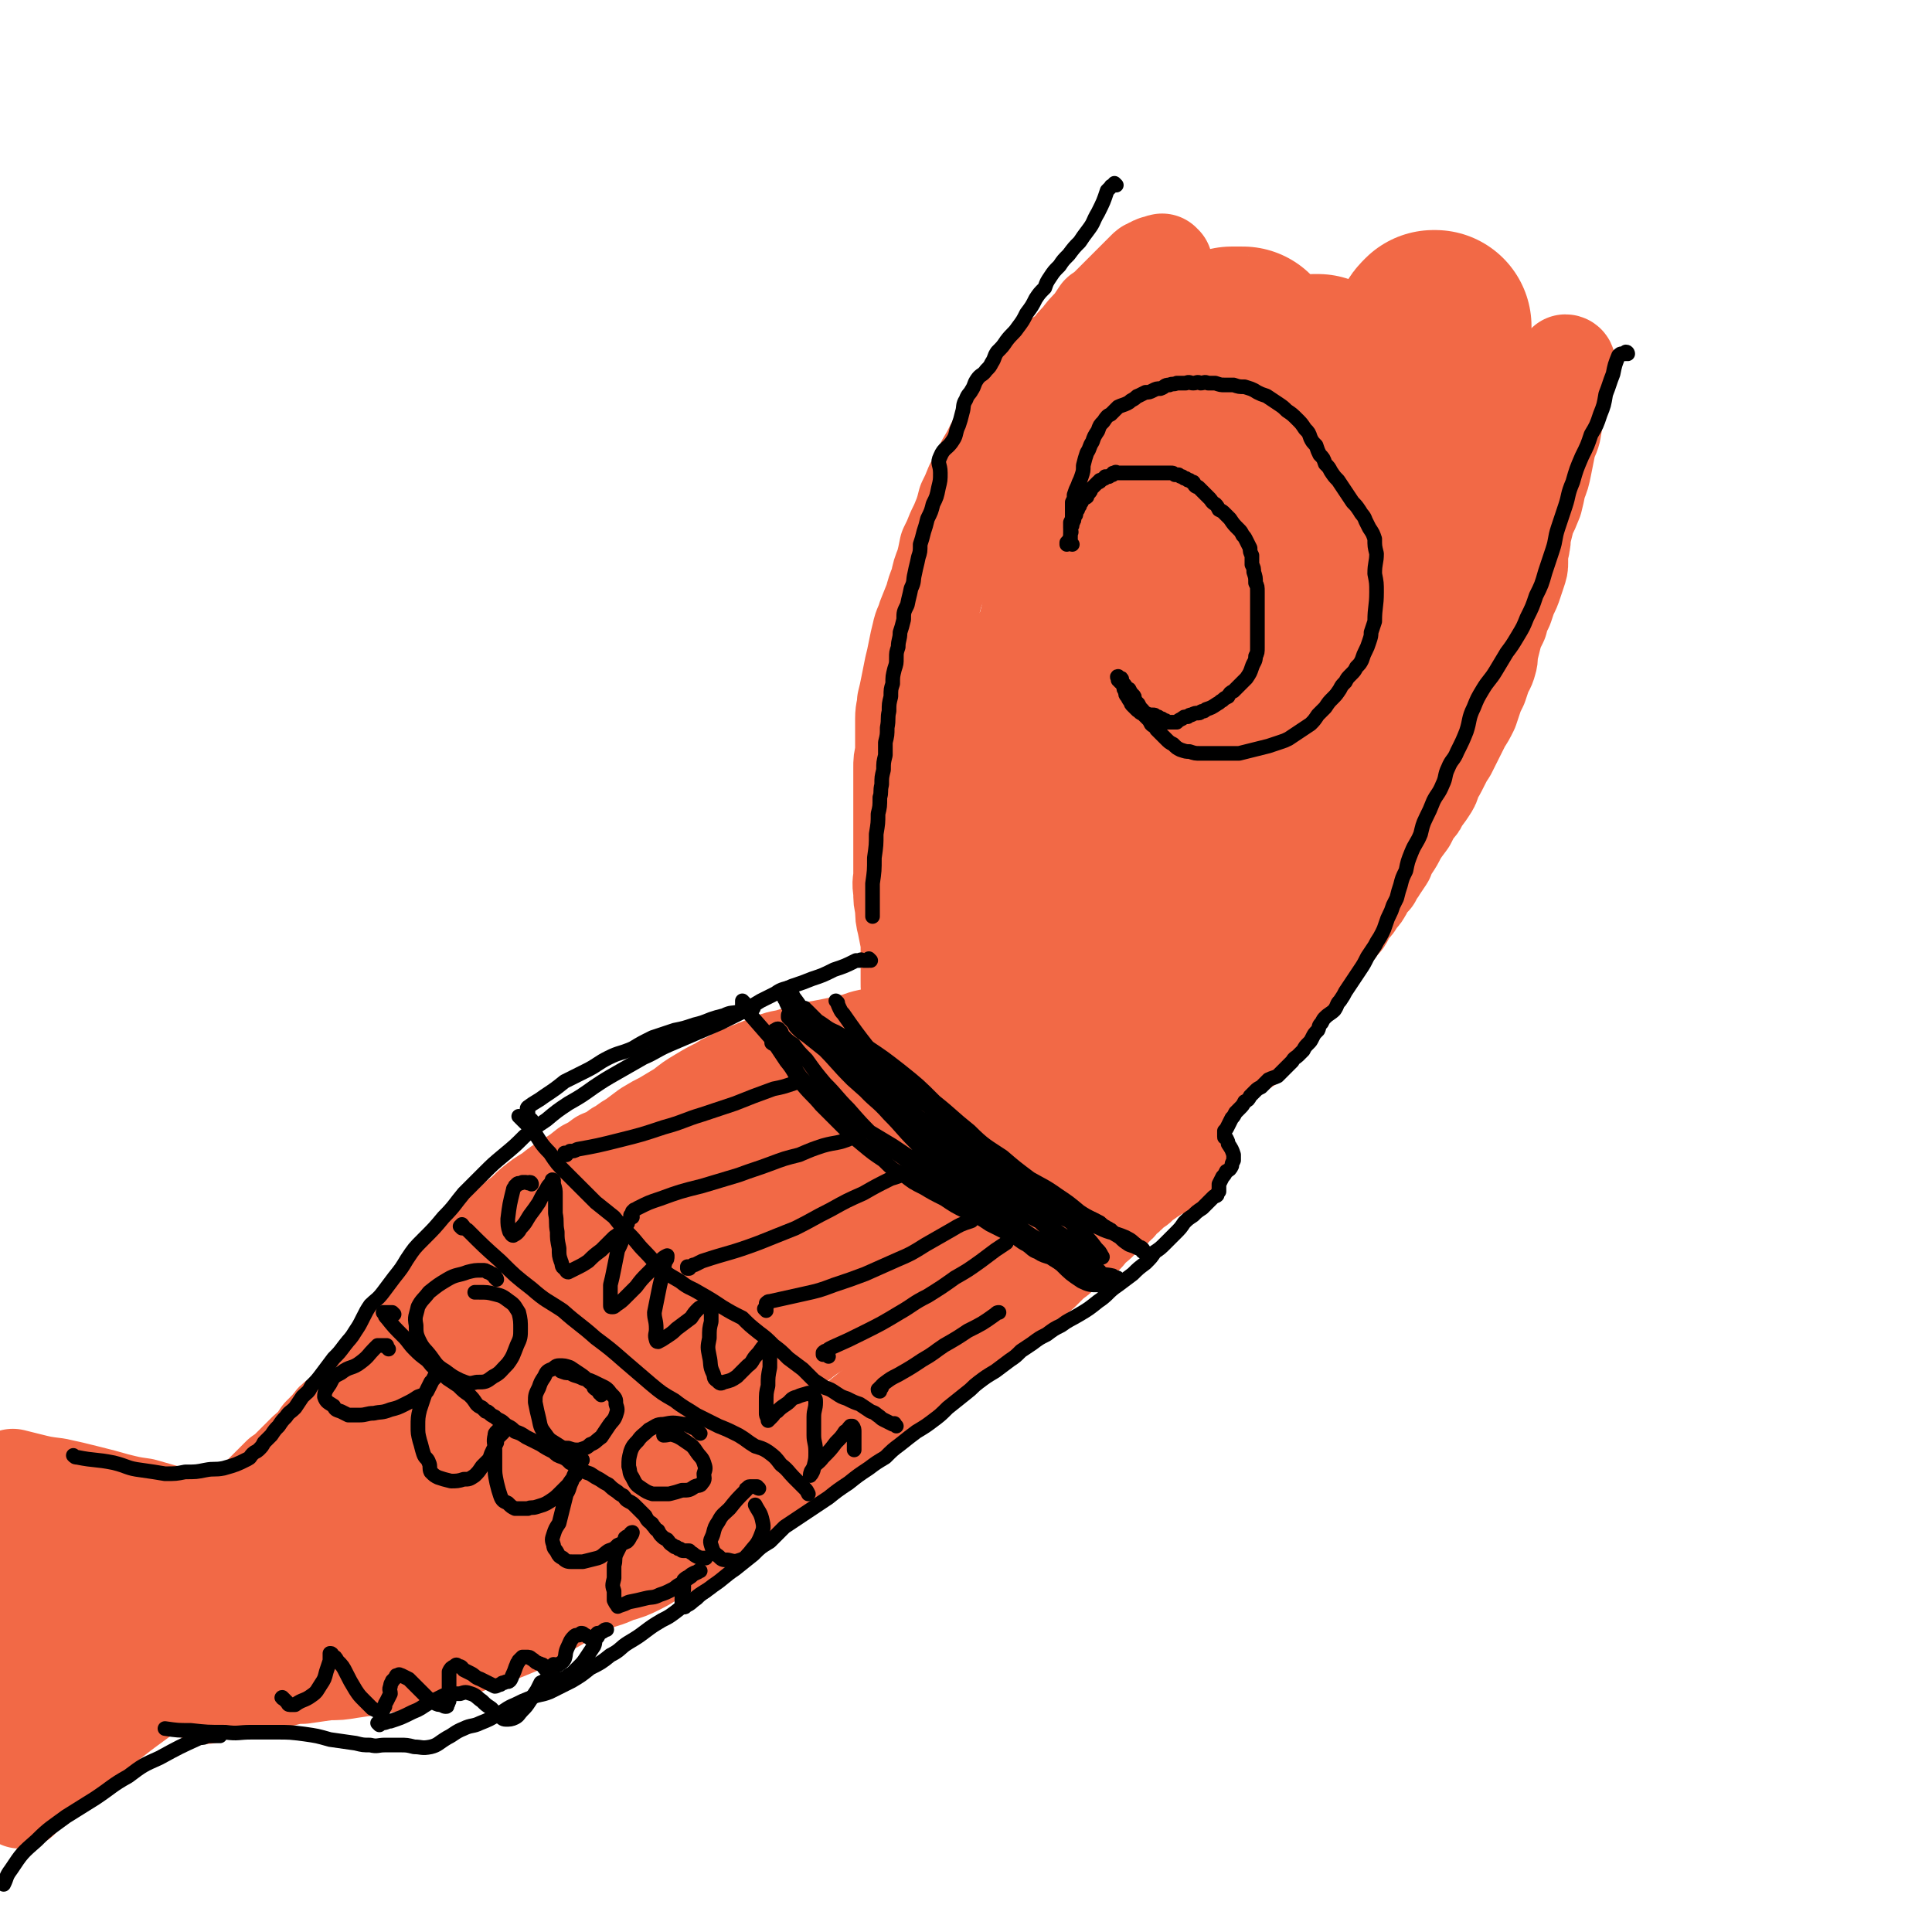 <svg viewBox='0 0 1054 1054' version='1.1' xmlns='http://www.w3.org/2000/svg' xmlns:xlink='http://www.w3.org/1999/xlink'><g fill='none' stroke='rgb(242,105,70)' stroke-width='53' stroke-linecap='round' stroke-linejoin='round'><path d='M635,144c-1,0 -1,-1 -1,-1 -1,0 -1,1 -2,1 0,0 0,0 -1,0 -1,0 -1,0 -2,1 -1,0 -1,0 -2,1 -1,0 -1,0 -2,1 -4,4 -4,4 -8,8 -3,3 -3,3 -6,6 -3,3 -3,3 -6,6 -2,2 -2,2 -5,4 -2,3 -2,3 -4,6 -4,4 -4,4 -7,8 -3,3 -3,3 -5,6 -3,3 -4,3 -7,5 -3,3 -3,2 -6,5 -3,2 -2,3 -5,5 -2,3 -2,3 -5,6 -2,3 -2,3 -4,7 -3,3 -3,3 -5,7 -2,3 -2,3 -4,6 -2,4 -2,4 -4,8 -2,4 -2,4 -4,8 -3,5 -3,5 -5,9 -2,4 -2,5 -4,8 -2,5 -2,5 -4,9 -1,4 -1,4 -2,7 -2,5 -2,5 -4,9 -2,5 -2,5 -4,9 -1,5 -1,5 -2,9 -2,5 -2,5 -3,10 -2,5 -2,5 -3,9 -2,5 -2,5 -4,10 -1,4 -2,4 -3,9 -1,4 -1,4 -2,9 -1,5 -1,5 -2,9 -1,5 -1,5 -2,10 -1,5 -1,5 -2,9 0,4 -1,4 -1,9 0,5 0,5 0,9 0,5 0,5 0,10 -1,4 -1,4 -1,8 0,4 0,4 0,8 0,5 0,5 0,9 0,5 0,5 0,10 0,5 0,5 0,10 0,6 0,6 0,11 0,5 0,5 0,10 0,4 -1,4 0,9 0,5 0,5 1,9 0,5 0,5 1,9 1,5 1,5 2,10 0,5 0,5 0,10 0,6 0,6 0,11 0,5 0,5 1,9 0,4 0,4 1,8 0,4 0,4 1,7 0,1 0,1 1,2 '/><path d='M855,199c0,0 0,-1 -1,-1 0,0 0,1 0,1 0,0 0,0 0,0 -1,1 -1,1 -2,2 0,1 0,1 -1,2 0,1 -1,1 -1,3 -1,8 0,8 -1,17 -1,6 -1,6 -2,12 -1,4 -2,4 -3,9 -1,5 -1,5 -2,10 -1,5 -1,5 -3,10 -1,5 -1,5 -2,9 -2,5 -2,5 -4,9 -1,4 -1,4 -2,8 -1,3 0,3 -1,7 0,2 -1,2 -1,5 0,2 0,2 0,5 0,2 0,2 -1,5 -1,3 -1,3 -2,6 -1,3 -1,3 -3,7 -1,3 -1,3 -2,6 -2,4 -2,4 -3,8 -2,4 -2,4 -3,7 -1,4 -1,4 -2,8 -1,4 0,4 -1,7 -1,4 -2,4 -3,7 -1,3 -1,3 -2,6 -2,4 -2,4 -3,7 -1,3 -1,3 -2,6 -2,4 -2,4 -4,7 -2,4 -2,4 -4,8 -2,4 -2,4 -4,8 -2,3 -2,3 -4,7 -2,4 -2,4 -4,7 -1,4 -1,4 -3,7 -2,3 -2,3 -4,5 -1,3 -1,3 -3,5 -2,3 -2,3 -4,7 -3,4 -3,4 -5,7 -2,4 -2,4 -4,7 -2,3 -2,3 -3,6 -2,3 -2,3 -4,6 -1,2 -2,2 -3,5 -2,2 -2,2 -4,5 -2,4 -2,4 -5,7 -1,3 -2,3 -4,5 -2,3 -1,3 -3,6 -2,2 -2,2 -4,5 -2,2 -2,2 -3,4 -1,2 -1,1 -3,3 -1,2 -1,2 -3,4 -1,2 -1,1 -3,3 -2,2 -2,2 -4,4 -2,3 -2,3 -4,6 -1,2 -1,2 -3,4 -1,3 -1,3 -3,5 -1,2 -1,3 -3,5 -1,1 -1,1 -2,2 0,1 0,1 -1,2 -1,1 0,1 -1,2 -1,1 -1,1 -1,2 -1,1 -1,1 -1,2 -1,1 -1,1 -2,2 -1,2 -1,2 -2,3 0,1 0,1 -2,2 -1,2 -1,1 -2,3 -2,1 -2,2 -4,3 -1,2 -1,2 -3,3 -2,1 -2,1 -3,2 -2,1 -2,1 -4,2 -1,1 -1,1 -2,1 -2,1 -2,1 -4,2 -2,1 -2,1 -4,2 -1,0 -1,0 -2,1 -1,1 0,1 -1,2 -2,1 -2,1 -3,2 -1,1 -1,1 -1,1 -1,1 -1,1 -1,2 -1,0 -1,0 -1,0 -1,1 -1,1 -1,1 0,0 0,0 0,0 0,0 0,1 0,1 -1,0 -1,0 -1,0 -1,0 -1,0 -1,0 -1,0 -1,0 -1,0 -1,1 -1,1 -1,1 -1,0 -1,0 -2,0 0,1 1,1 1,1 0,0 -1,0 -1,1 0,0 0,0 0,0 0,1 0,1 0,1 0,1 0,1 0,1 0,0 0,0 0,0 -1,0 -1,0 -1,0 0,0 0,0 0,1 0,1 0,1 0,1 0,1 0,1 0,1 0,0 0,0 0,1 0,0 0,0 0,1 0,1 0,1 0,2 0,1 0,1 0,2 0,1 0,1 0,2 0,1 0,1 0,1 0,1 0,1 0,2 0,1 0,1 0,2 0,1 0,1 0,2 0,1 0,1 0,2 0,1 0,1 0,2 0,1 0,1 0,2 0,1 0,1 0,1 0,1 0,1 0,2 0,0 0,0 0,1 0,0 0,0 0,1 0,1 0,1 0,2 0,0 0,0 0,1 0,1 0,0 -1,1 0,0 0,0 0,1 0,0 0,0 0,1 0,1 0,1 -1,2 0,0 0,0 0,1 0,0 0,0 0,0 0,1 0,1 0,1 -1,1 -1,1 -1,1 -1,1 -1,0 -1,1 -1,0 -1,0 -2,0 0,0 0,-1 -1,0 0,0 0,0 -1,0 0,0 0,0 -1,0 0,1 0,0 -1,0 0,1 0,0 -1,1 0,0 0,0 -1,0 0,1 0,1 -1,1 0,1 0,1 -1,1 0,0 0,0 -1,1 0,0 0,0 -1,1 -1,0 -1,0 -2,1 0,0 0,0 -1,1 -1,0 -1,0 -2,1 0,0 0,0 -1,1 -1,0 -1,1 -2,2 -1,1 -1,0 -2,1 -1,1 -1,1 -2,2 -1,1 -1,1 -2,2 -1,1 -2,1 -3,2 -1,1 -1,1 -2,3 -1,1 -2,1 -3,3 -2,1 -2,1 -3,2 -2,2 -2,2 -4,4 -2,2 -2,2 -4,3 -2,2 -2,3 -4,5 -3,2 -3,2 -6,4 -3,3 -3,3 -6,5 -3,3 -3,3 -6,5 -3,3 -3,3 -6,6 -4,3 -4,2 -8,5 -4,3 -4,4 -8,7 -1,1 -1,1 -3,2 -10,8 -10,8 -19,16 -5,4 -5,4 -10,8 -8,7 -8,7 -16,13 -6,6 -6,6 -13,11 -5,5 -5,5 -11,9 -5,4 -5,4 -10,8 -6,5 -6,4 -11,8 -5,4 -6,4 -11,8 -6,4 -6,4 -12,8 -5,4 -5,3 -10,7 -5,4 -5,4 -10,8 -7,4 -7,4 -13,9 -7,5 -7,5 -15,10 -7,4 -7,4 -15,9 -6,4 -6,4 -12,7 -6,3 -6,4 -12,7 -6,3 -6,3 -13,5 -6,3 -6,2 -13,5 -7,3 -6,4 -13,7 -7,4 -7,4 -14,8 -7,4 -6,5 -13,8 -12,5 -12,5 -24,9 -8,3 -8,3 -16,5 -6,1 -6,1 -13,2 -6,2 -6,2 -13,4 -7,1 -7,1 -13,2 -6,1 -6,1 -13,2 -6,1 -6,1 -12,1 -7,1 -7,1 -14,2 -7,0 -7,1 -13,2 -6,0 -7,0 -12,1 -5,1 -5,1 -10,2 -4,1 -4,1 -7,2 -3,0 -4,0 -6,1 -3,0 -3,0 -5,2 0,0 0,0 0,1 '/><path d='M483,567c0,0 0,-1 -1,-1 0,0 0,0 0,0 -1,0 -1,0 -3,0 0,0 0,0 -1,0 0,0 0,0 0,0 -1,0 -1,0 -2,0 -1,0 -1,0 -2,0 -5,1 -5,2 -11,3 -4,1 -4,1 -9,2 -5,1 -5,1 -11,2 -5,1 -5,2 -10,3 -6,2 -6,1 -11,3 -5,2 -5,2 -10,4 -5,2 -5,2 -10,4 -4,3 -5,2 -9,5 -6,3 -6,3 -11,6 -5,3 -5,3 -10,7 -5,3 -5,3 -10,6 -4,2 -4,2 -9,5 -4,3 -4,3 -8,6 -4,2 -4,3 -8,5 -4,3 -4,3 -9,5 -4,3 -4,3 -8,5 -5,4 -5,4 -10,7 -5,3 -5,3 -10,7 -5,3 -5,3 -10,7 -4,4 -4,4 -8,7 -4,4 -4,4 -8,7 -3,4 -3,5 -7,9 -4,4 -4,4 -8,8 -4,4 -4,4 -8,8 -3,3 -3,4 -6,7 -4,3 -4,3 -7,6 -3,3 -3,3 -6,6 -4,4 -4,4 -7,8 -3,3 -2,3 -5,7 -3,4 -3,4 -6,7 -2,4 -2,4 -4,7 -2,3 -2,4 -4,7 -2,2 -3,2 -5,4 -2,3 -2,4 -4,7 -3,2 -3,2 -6,4 -3,3 -3,3 -6,6 -3,2 -3,2 -5,5 -3,3 -3,3 -5,5 -2,3 -2,3 -4,6 -3,2 -3,2 -5,4 -2,2 -2,2 -4,4 -2,2 -2,2 -4,4 -2,2 -2,2 -5,4 -2,2 -2,2 -4,4 -2,2 -2,2 -4,4 -1,1 -1,1 -3,3 -1,1 -1,1 -2,2 0,1 0,1 -1,2 -1,1 -1,1 -2,2 0,1 0,1 -1,2 0,1 0,1 -1,2 0,1 0,1 -1,1 -1,1 -1,1 -1,2 -1,1 -1,1 -2,2 0,0 0,0 -1,0 0,1 0,1 -1,1 -1,1 -1,1 -1,1 -1,1 -1,1 -2,1 -1,1 -1,1 -2,0 -2,0 -1,0 -3,-1 -1,0 -1,0 -3,-1 -2,0 -2,0 -4,0 -2,-1 -2,-1 -5,-1 -3,-1 -3,-1 -7,-2 -5,-2 -5,-2 -10,-3 -7,-2 -7,-2 -14,-4 -7,-1 -7,-1 -15,-3 -7,-2 -7,-2 -15,-4 -8,-2 -8,-2 -17,-4 -8,-1 -8,-1 -16,-3 -4,-1 -4,-1 -8,-2 '/><path d='M92,918c0,0 0,-1 -1,-1 -1,0 -2,1 -3,2 -3,1 -3,1 -5,3 -3,2 -3,2 -6,4 -11,8 -11,8 -21,16 -16,14 -16,14 -32,28 -7,6 -7,6 -13,12 '/><path d='M6,847c0,-1 0,-1 -1,-1 -1,-1 -1,0 -1,0 -1,0 -1,0 -1,0 -1,0 -1,0 -1,1 -1,1 -1,1 -1,3 -1,2 -1,2 -1,4 -2,15 -1,15 -2,30 -1,15 -1,15 -2,31 0,8 1,8 0,17 0,3 0,3 0,6 0,0 0,0 0,0 0,-2 0,-3 0,-6 0,-7 0,-7 0,-14 2,-12 3,-12 4,-24 1,-10 0,-10 1,-21 0,-5 0,-5 1,-10 0,-2 -1,-4 0,-5 0,-1 2,0 2,1 2,3 2,4 4,8 2,7 3,7 4,15 2,9 1,9 2,17 1,9 0,9 1,18 1,6 1,7 3,12 1,4 1,5 3,6 1,1 2,1 3,0 3,-5 3,-5 5,-11 3,-7 3,-7 7,-15 3,-8 3,-8 6,-16 4,-8 4,-8 8,-15 4,-6 4,-6 9,-11 3,-3 3,-4 7,-5 3,-1 4,-1 7,0 3,2 3,3 5,6 3,5 2,5 5,11 2,5 2,5 4,11 2,4 2,4 4,7 1,2 1,3 2,3 2,1 3,0 4,-1 3,-3 3,-3 6,-7 3,-4 3,-4 6,-9 2,-6 2,-6 4,-12 3,-5 3,-5 5,-11 2,-4 2,-4 4,-9 1,-2 1,-3 3,-5 0,-1 1,-1 2,-1 1,1 1,2 1,4 1,4 1,4 2,8 0,4 0,4 1,7 1,3 1,3 2,6 0,1 0,3 1,3 2,0 2,-1 4,-2 3,-2 3,-3 5,-5 11,-9 11,-9 22,-18 7,-6 7,-7 14,-13 6,-6 6,-6 12,-12 6,-5 7,-5 12,-11 4,-5 2,-6 6,-11 5,-5 6,-5 11,-10 5,-4 5,-3 10,-8 5,-4 5,-4 9,-8 4,-4 4,-3 8,-7 4,-4 4,-4 8,-7 3,-4 3,-4 7,-7 4,-4 4,-4 8,-8 5,-4 5,-4 9,-8 6,-4 6,-4 11,-9 5,-5 4,-5 10,-10 6,-6 6,-6 12,-12 6,-6 6,-6 13,-12 6,-5 6,-5 12,-11 6,-5 6,-5 11,-10 6,-5 6,-5 12,-10 6,-5 6,-5 13,-10 5,-5 5,-5 11,-9 6,-4 6,-4 12,-8 6,-4 6,-5 12,-8 6,-3 6,-3 12,-5 5,-2 5,-2 10,-4 6,-2 6,-2 11,-5 6,-3 6,-3 11,-5 11,-5 11,-6 22,-10 6,-2 6,-2 12,-4 5,-2 5,-2 10,-4 4,-2 4,-2 8,-4 3,-1 4,-1 7,-2 3,0 3,0 6,0 2,0 2,0 4,1 1,1 1,1 2,3 2,1 2,1 2,3 2,3 2,3 2,7 1,4 1,4 2,8 0,3 0,3 1,7 0,3 0,3 0,6 0,3 -1,3 -1,6 0,3 1,3 0,6 0,2 0,2 -1,5 -2,4 -2,4 -4,8 -2,4 -1,5 -3,9 -3,5 -4,5 -7,10 -4,5 -5,5 -9,10 -4,6 -4,6 -8,11 -4,5 -4,5 -9,10 -6,4 -6,4 -11,9 -7,4 -7,4 -13,9 -7,4 -7,4 -15,9 -6,4 -7,4 -13,9 -7,4 -7,5 -13,10 -6,6 -6,6 -12,12 -6,5 -6,5 -13,10 -6,4 -6,4 -13,8 -7,4 -7,4 -14,8 -6,4 -6,5 -13,9 -6,4 -6,4 -13,7 -6,4 -6,4 -12,7 -6,4 -6,4 -13,7 -6,4 -6,4 -12,7 -6,3 -6,3 -11,7 -8,5 -7,5 -15,10 '/></g>
<g fill='none' stroke='rgb(242,105,70)' stroke-width='105' stroke-linecap='round' stroke-linejoin='round'><path d='M681,192c0,0 -1,0 -1,-1 0,0 1,0 1,0 0,0 0,-1 0,-1 -1,0 -1,0 -1,-1 -1,0 -1,0 -1,-1 -1,0 -1,0 -1,-1 -1,0 -1,0 -2,0 -1,0 -1,0 -2,0 -1,0 -1,0 -2,0 -5,3 -6,3 -10,7 -5,4 -5,5 -10,10 -4,4 -4,4 -8,8 -3,5 -3,5 -6,10 -3,5 -3,5 -6,10 -3,6 -3,6 -6,12 -3,6 -3,6 -7,13 -3,6 -3,6 -7,12 -3,6 -3,6 -5,12 -3,7 -3,7 -6,14 -3,7 -3,7 -5,14 -5,16 -5,16 -9,32 -2,8 -2,8 -4,16 -3,8 -3,7 -5,15 -2,8 -2,8 -5,16 -2,9 -2,9 -5,17 -2,8 -2,8 -3,16 -2,9 -2,9 -4,17 -2,9 -2,9 -4,17 -2,9 -2,9 -4,18 -2,8 -3,8 -5,17 -3,8 -2,8 -5,15 -2,7 -2,7 -4,14 -2,6 -2,6 -4,12 -1,4 0,4 -1,7 -1,2 -1,3 -1,4 -1,0 0,-1 0,-2 0,-2 0,-2 0,-3 1,-4 1,-4 1,-7 1,-5 2,-5 3,-11 1,-8 -1,-8 1,-16 1,-8 2,-8 4,-17 1,-10 0,-10 2,-20 1,-11 1,-12 4,-23 3,-12 4,-11 8,-23 3,-11 1,-11 4,-22 4,-11 4,-12 10,-22 4,-9 6,-9 12,-17 9,-12 10,-12 19,-25 9,-11 9,-11 17,-22 7,-9 7,-9 14,-19 7,-10 7,-10 14,-19 8,-9 8,-9 16,-18 7,-8 6,-9 14,-17 6,-7 6,-7 13,-14 5,-5 5,-5 10,-10 4,-4 4,-4 8,-7 3,-2 3,-2 6,-4 2,-1 2,-1 4,-2 1,0 1,0 2,0 0,0 0,0 0,1 0,1 0,1 0,2 -1,4 -1,4 -2,7 -1,5 -2,5 -3,10 -2,8 -2,8 -4,16 -3,11 -3,11 -6,22 -3,11 -3,11 -7,22 -5,14 -5,14 -11,27 -6,16 -6,16 -12,31 -7,16 -8,15 -14,31 -7,15 -7,15 -13,31 -6,15 -6,15 -12,30 -6,14 -5,15 -11,28 -11,24 -12,24 -24,47 -5,11 -5,11 -10,21 -5,10 -5,10 -10,20 -3,7 -3,7 -7,14 -2,4 -2,4 -4,9 -2,3 -2,3 -4,6 0,0 0,1 0,1 0,0 0,-1 0,-1 1,-2 1,-2 3,-4 3,-3 3,-3 6,-6 4,-6 4,-6 9,-12 5,-7 5,-7 11,-15 6,-9 6,-9 12,-18 7,-10 7,-10 14,-20 7,-10 7,-10 13,-20 7,-11 7,-11 13,-22 8,-12 8,-12 15,-23 8,-12 8,-11 16,-23 7,-12 6,-13 13,-25 8,-14 9,-13 16,-27 6,-13 6,-13 11,-27 5,-13 4,-14 8,-27 4,-12 5,-12 9,-24 5,-11 5,-11 10,-22 4,-11 5,-11 9,-21 4,-9 4,-9 8,-18 4,-8 3,-8 7,-16 2,-6 2,-6 5,-11 2,-4 1,-4 3,-9 2,-3 1,-3 3,-5 1,-2 1,-2 3,-4 0,0 1,0 1,0 0,0 0,0 0,1 -2,5 -2,6 -5,11 -2,6 -4,5 -5,11 -2,6 0,6 0,12 0,7 1,7 1,14 0,8 0,8 0,16 -1,9 -1,9 -2,17 0,8 0,8 -2,15 -1,7 -2,7 -3,14 -2,8 -2,8 -4,16 -1,8 -1,8 -4,16 -2,9 -3,8 -5,17 -2,6 -1,7 -2,13 -2,7 -1,8 -4,13 -5,8 -7,7 -12,14 -5,7 -4,7 -9,15 -4,6 -4,7 -9,13 -3,6 -3,6 -7,12 -3,4 -3,4 -6,8 -3,4 -3,4 -6,8 -3,4 -3,5 -6,9 -3,5 -3,5 -6,9 -4,5 -4,5 -7,10 -4,5 -4,5 -8,9 -4,4 -4,4 -7,8 -3,4 -3,4 -6,7 -3,4 -2,4 -5,8 -3,3 -3,3 -6,7 -2,3 -2,3 -4,7 -2,3 -2,3 -4,6 -2,3 -2,3 -4,6 -2,3 -2,3 -4,6 -2,3 -2,3 -4,5 -2,3 -2,3 -4,6 -2,3 -2,3 -5,6 -2,3 -2,3 -4,7 -1,2 -1,2 -3,5 -1,3 -1,3 -3,5 -1,2 -1,2 -3,4 -1,2 -1,2 -3,4 -1,2 -1,2 -3,4 -2,2 -2,2 -3,5 -2,2 -2,2 -4,4 -2,3 -2,3 -3,6 -2,4 -3,3 -5,7 -2,3 -1,3 -3,6 -2,3 -2,3 -4,6 -1,3 -2,3 -3,7 -1,2 -1,2 -2,5 -1,2 -1,2 -2,3 -1,2 0,3 -1,5 -1,1 -1,1 -2,3 -1,1 -1,1 -2,2 -1,1 -1,1 -2,2 -1,1 -1,1 -3,2 -1,1 -1,2 -3,2 -6,1 -6,1 -13,1 -5,1 -5,2 -10,2 -5,1 -5,1 -9,1 -3,1 -4,1 -7,2 -3,1 -3,1 -6,2 -8,3 -8,3 -15,7 -3,1 -3,2 -6,3 -4,2 -4,1 -7,3 -5,2 -5,2 -9,5 -6,2 -6,2 -11,4 -5,2 -5,2 -10,4 -5,3 -5,3 -10,6 -5,3 -5,3 -10,6 -4,4 -4,4 -8,8 -4,5 -4,5 -8,9 -5,4 -5,3 -9,6 -5,3 -5,3 -10,6 -7,4 -7,4 -13,8 -6,4 -6,4 -11,8 -6,5 -6,5 -12,11 -5,5 -5,5 -11,10 -5,5 -5,5 -10,11 -5,5 -5,5 -10,9 -5,4 -6,4 -11,7 -5,4 -6,4 -11,7 -5,3 -5,3 -9,6 -4,3 -4,3 -8,5 -3,3 -3,3 -7,6 -3,3 -3,3 -7,6 -4,3 -4,3 -8,6 -4,4 -4,4 -8,7 -4,4 -4,4 -9,8 -5,4 -5,4 -9,7 -4,3 -4,3 -8,5 -5,3 -5,3 -9,6 -4,2 -4,2 -8,5 -3,2 -3,1 -6,3 -4,3 -3,3 -7,5 -3,2 -3,2 -7,4 -3,2 -3,2 -6,3 -2,1 -2,1 -4,2 -2,1 -2,1 -4,2 -3,2 -3,2 -6,3 -2,1 -2,1 -3,2 -2,1 -2,1 -4,2 -2,1 -2,1 -4,2 0,0 0,0 -1,1 '/><path d='M34,869c0,0 -1,0 -1,-1 0,0 0,0 0,-1 1,0 0,0 0,-1 0,0 0,0 0,0 1,-1 1,-1 2,-1 9,-1 9,-1 18,-1 12,0 12,0 24,0 '/></g>
<g fill='none' stroke='rgb(0,0,0)' stroke-width='8' stroke-linecap='round' stroke-linejoin='round'><path d='M609,101c0,0 -1,-1 -1,-1 0,0 0,1 -1,1 0,1 -1,0 -1,1 -1,1 -1,1 -2,2 -2,6 -2,6 -5,12 -3,5 -2,5 -5,9 -3,4 -3,4 -5,7 -3,3 -3,3 -6,7 -3,3 -3,3 -5,6 -3,3 -3,3 -5,6 -2,3 -2,3 -3,6 -3,3 -3,3 -5,6 -2,4 -2,4 -5,8 -2,4 -2,4 -5,8 -2,3 -3,3 -6,7 -2,3 -2,3 -5,6 -2,3 -1,3 -3,6 -1,2 -1,2 -3,4 -2,3 -3,2 -5,5 -2,3 -1,3 -3,6 -1,2 -2,2 -3,5 -2,3 -1,4 -2,7 -1,4 -1,4 -2,7 -2,4 -1,5 -3,8 -3,5 -5,4 -7,9 -2,4 0,4 0,9 0,4 0,4 -1,8 -1,5 -1,5 -3,9 -1,4 -1,4 -3,8 -1,4 -1,4 -2,7 -1,4 -1,4 -2,7 0,4 0,4 -1,7 -1,5 -1,4 -2,9 -1,4 0,4 -2,8 -1,5 -1,4 -2,9 -2,4 -2,4 -2,8 -1,4 -1,4 -2,7 0,4 -1,4 -1,8 -1,3 -1,3 -1,6 0,3 0,3 -1,6 -1,4 -1,4 -1,8 -1,3 -1,3 -1,7 -1,4 -1,4 -1,8 -1,4 0,4 -1,9 0,4 0,4 -1,8 0,4 0,4 0,7 -1,4 -1,4 -1,8 -1,4 -1,4 -1,8 -1,4 0,4 -1,7 0,5 0,5 -1,9 0,5 0,5 -1,11 0,6 0,6 -1,13 0,7 0,7 -1,14 0,8 0,8 0,16 0,1 0,1 0,2 '/><path d='M888,193c0,0 0,-1 -1,-1 0,0 0,0 0,1 0,0 0,0 0,0 -1,0 -1,0 -2,0 -1,0 -1,0 -2,1 -2,5 -2,5 -3,10 -2,5 -2,6 -4,11 -1,6 -1,6 -3,11 -2,6 -2,6 -5,11 -2,6 -2,6 -5,12 -3,7 -3,7 -5,14 -3,7 -2,7 -4,13 -2,6 -2,6 -4,12 -2,6 -1,6 -3,12 -2,6 -2,6 -4,12 -2,7 -2,7 -5,13 -2,6 -2,6 -5,12 -2,5 -2,5 -5,10 -3,5 -3,5 -6,9 -3,5 -3,5 -6,10 -3,5 -4,5 -7,10 -3,5 -3,5 -5,10 -3,6 -2,7 -4,13 -2,5 -2,5 -5,11 -2,5 -3,4 -5,9 -2,4 -1,5 -3,9 -2,5 -3,5 -5,9 -2,5 -2,5 -4,9 -2,4 -2,5 -3,9 -2,5 -3,5 -5,10 -2,5 -2,5 -3,10 -2,4 -2,4 -3,8 -1,3 -1,3 -2,7 -1,2 -1,2 -2,4 -1,3 -1,3 -2,5 -1,2 -1,2 -2,5 -1,3 -1,3 -2,5 -2,4 -2,3 -4,7 -2,3 -2,3 -4,6 -2,4 -2,4 -4,7 -2,3 -2,3 -4,6 -2,3 -2,3 -4,6 -1,2 -1,2 -3,5 -2,2 -1,2 -3,5 -2,2 -3,2 -5,4 -1,1 -1,1 -2,3 -2,2 -1,2 -2,4 -2,2 -2,2 -3,4 -1,2 -1,2 -2,3 -2,2 -2,2 -3,4 -1,1 -1,1 -3,3 -1,1 -2,1 -3,3 -2,2 -2,2 -4,4 -2,2 -2,2 -4,4 -2,1 -3,1 -5,2 -2,2 -2,2 -4,4 -2,1 -2,1 -3,2 -2,2 -2,2 -3,3 -1,2 -1,2 -3,3 -1,2 -1,2 -3,4 -1,1 -1,1 -2,2 -1,2 -1,2 -2,3 -1,2 -1,2 -2,4 -1,2 -1,2 -2,3 0,1 0,1 0,3 0,1 0,0 1,1 1,2 1,2 1,3 2,3 2,3 3,6 0,2 0,2 0,3 -1,2 -1,2 -1,3 -1,2 -1,2 -3,3 -1,2 -1,2 -2,3 -1,2 -1,2 -2,4 0,2 0,2 0,4 -1,1 -1,1 -1,2 -1,1 -1,0 -2,1 -1,1 -1,1 -2,2 -2,2 -2,2 -4,4 -3,2 -3,2 -5,4 -3,2 -3,2 -5,4 -2,3 -2,3 -5,6 -2,2 -2,2 -5,5 -3,3 -3,3 -6,5 -2,3 -2,3 -5,6 -4,3 -4,3 -7,6 -4,3 -4,3 -8,6 -6,4 -5,5 -11,9 -5,4 -5,4 -10,7 -5,3 -6,3 -10,6 -4,2 -4,2 -8,5 -4,2 -4,2 -8,5 -3,2 -3,2 -6,4 -3,3 -3,3 -6,5 -4,3 -4,3 -8,6 -5,3 -5,3 -9,6 -4,3 -3,3 -7,6 -5,4 -5,4 -10,8 -4,4 -4,4 -8,7 -4,3 -4,3 -9,6 -4,3 -4,3 -9,7 -4,3 -4,3 -8,7 -5,3 -5,3 -9,6 -6,4 -6,4 -11,8 -6,4 -6,4 -11,8 -6,4 -6,4 -12,8 -6,4 -6,4 -12,8 -4,4 -4,4 -8,8 -5,3 -5,3 -9,7 -5,4 -5,4 -10,8 -6,4 -6,5 -12,9 -5,4 -5,3 -10,7 -5,3 -5,3 -10,7 -4,3 -4,3 -8,5 -5,3 -5,3 -9,6 -4,3 -4,3 -9,6 -5,3 -4,4 -10,7 -5,4 -5,4 -11,7 -5,4 -5,4 -10,7 -6,3 -6,3 -12,6 -5,2 -5,1 -10,3 -5,2 -5,2 -9,4 -5,2 -5,3 -9,5 -5,3 -5,3 -10,5 -4,2 -5,1 -9,3 -5,2 -5,3 -9,5 -5,3 -5,4 -9,5 -5,1 -5,0 -9,0 -4,-1 -4,-1 -8,-1 -4,0 -4,0 -8,0 -4,0 -4,1 -8,0 -4,0 -4,0 -8,-1 -7,-1 -7,-1 -14,-2 -7,-2 -7,-2 -14,-3 -8,-1 -8,-1 -15,-1 -7,0 -7,0 -14,0 -7,0 -7,1 -14,0 -10,0 -10,0 -19,-1 -7,0 -7,0 -14,-1 '/><path d='M475,524c0,0 -1,-1 -1,-1 0,0 0,0 0,1 0,0 -1,0 -1,0 -1,0 -1,0 -1,0 -1,0 -1,0 -1,0 -1,0 -1,-1 -2,0 -1,0 -1,0 -2,0 -6,3 -6,3 -12,5 -6,3 -6,3 -12,5 -5,2 -5,2 -11,4 -4,2 -5,1 -9,4 -4,2 -4,2 -8,4 -5,3 -5,3 -10,6 -6,3 -6,3 -12,6 -7,3 -7,3 -14,6 -7,3 -7,3 -14,6 -7,3 -7,4 -14,7 -7,4 -7,4 -14,8 -7,4 -7,4 -13,8 -7,5 -7,5 -14,9 -6,4 -6,4 -12,9 -6,4 -6,4 -12,9 -5,5 -5,5 -11,10 -6,5 -6,5 -11,10 -6,6 -6,6 -11,11 -5,6 -5,7 -11,13 -5,6 -5,6 -11,12 -5,5 -5,5 -9,11 -3,5 -3,5 -7,10 -3,4 -3,4 -6,8 -3,4 -4,4 -7,7 -2,3 -2,3 -4,7 -2,4 -2,4 -4,7 -3,5 -3,4 -6,8 -3,4 -3,4 -6,7 -3,4 -3,4 -6,8 -3,4 -3,4 -6,7 -2,4 -2,3 -5,6 -2,3 -2,3 -4,6 -3,3 -3,2 -5,5 -2,2 -2,2 -4,5 -2,2 -2,2 -4,5 -2,2 -2,2 -4,4 -1,2 -1,2 -3,4 -1,1 -2,1 -3,2 -2,2 -1,2 -3,3 -6,3 -6,3 -13,5 -5,1 -5,0 -10,1 -5,1 -5,1 -11,1 -5,1 -5,1 -11,1 -6,-1 -6,-1 -13,-2 -8,-1 -7,-2 -15,-4 -10,-2 -10,-1 -20,-3 -1,0 -1,0 -2,-1 '/><path d='M120,947c0,0 0,-1 -1,-1 0,0 0,1 0,1 -1,0 -1,0 -1,0 -1,0 -1,0 -3,0 -1,0 -1,0 -2,0 -2,1 -2,1 -4,1 -11,5 -11,5 -22,11 -9,4 -9,4 -17,10 -9,5 -9,6 -18,12 -8,5 -8,5 -16,10 -8,6 -9,6 -16,13 -8,7 -8,7 -14,16 -3,4 -2,4 -4,8 '/><path d='M457,547c0,0 -1,-1 -1,-1 1,1 1,2 2,4 1,2 1,2 2,3 7,10 7,10 14,19 8,8 8,8 16,16 6,6 6,6 12,12 9,7 9,7 18,14 6,5 6,4 12,9 5,3 5,3 9,7 5,3 5,4 9,7 3,3 3,3 7,6 4,2 4,2 8,5 4,3 4,3 7,6 5,3 5,2 10,5 4,2 4,2 8,4 3,1 3,1 6,2 2,1 2,1 4,2 1,1 1,1 2,2 0,0 1,0 2,1 1,0 1,1 2,1 1,1 1,1 2,2 '/><path d='M406,547c0,0 -1,-1 -1,-1 0,1 0,1 0,2 1,0 1,0 1,1 1,1 1,1 1,2 7,8 7,8 14,16 4,6 4,6 8,12 5,6 4,7 9,13 5,6 5,5 10,11 6,6 6,6 11,11 5,5 5,5 11,10 6,5 6,5 12,9 5,5 5,5 11,8 5,4 5,4 11,7 5,3 5,3 11,6 6,4 6,4 12,7 7,3 7,3 13,7 6,3 6,3 12,6 4,2 4,3 8,5 3,2 3,3 6,4 3,2 4,2 7,3 3,2 3,2 6,3 2,1 2,1 5,3 2,1 2,1 4,2 2,1 2,1 4,2 1,1 1,0 2,2 1,0 1,0 2,1 0,0 0,0 0,0 '/><path d='M284,610c0,0 -1,-1 -1,-1 0,0 1,1 2,2 3,3 3,3 6,6 4,6 4,7 9,12 4,6 4,6 9,11 4,4 4,4 8,8 4,4 4,4 8,8 5,4 5,4 10,8 4,5 4,5 8,9 5,5 4,5 9,10 4,4 4,5 9,9 4,4 5,4 10,7 5,4 5,3 10,6 7,4 7,4 13,8 5,3 5,3 11,6 4,4 4,4 9,8 4,3 4,3 8,7 4,3 4,3 8,7 4,3 4,3 8,6 3,3 3,3 6,6 3,2 3,2 6,4 3,1 3,1 6,3 3,2 3,2 6,3 4,2 4,2 7,3 3,2 3,2 6,4 3,1 2,1 5,3 1,1 1,1 3,2 2,1 2,1 4,2 1,0 1,-1 1,0 0,0 0,0 1,1 '/><path d='M290,611c0,0 -1,0 -1,-1 0,0 0,0 -1,0 0,0 0,0 0,0 -1,0 0,-1 0,-1 0,-1 0,-1 0,-1 0,-1 0,-1 0,-2 0,-1 -1,-1 0,-2 4,-3 5,-3 9,-6 6,-4 6,-4 11,-8 6,-3 6,-3 12,-6 6,-3 6,-4 12,-7 6,-3 6,-2 13,-5 5,-3 5,-3 11,-6 6,-2 6,-2 12,-4 5,-1 5,-1 11,-3 4,-1 4,-1 9,-3 3,-1 3,-1 7,-2 4,-2 4,-1 8,-2 4,-1 4,-1 8,-2 '/><path d='M431,540c0,0 -1,-1 -1,-1 0,0 0,1 1,2 1,1 1,1 2,3 6,8 5,8 12,16 6,8 6,8 13,16 6,7 7,7 14,14 6,6 6,6 12,11 6,6 6,6 12,11 6,5 6,5 12,10 6,4 6,5 12,9 6,4 6,4 13,7 6,4 6,3 13,7 7,3 7,3 13,7 6,4 6,4 13,7 5,4 5,4 11,7 5,4 5,4 9,8 3,3 3,3 6,7 2,2 2,2 3,4 0,0 1,1 0,1 0,0 0,0 -1,-1 -4,-1 -4,-1 -7,-3 -7,-4 -6,-5 -13,-8 -10,-7 -11,-6 -21,-12 -16,-9 -16,-9 -31,-19 -15,-10 -15,-10 -29,-22 -9,-7 -8,-8 -16,-16 -9,-8 -9,-8 -18,-16 -9,-9 -8,-9 -17,-18 -5,-6 -6,-6 -11,-12 -3,-4 -3,-4 -6,-8 -1,-2 -1,-2 -2,-4 0,0 0,-1 0,-1 0,-1 -1,-1 -1,-1 0,-1 0,-1 0,-1 0,0 0,-1 0,-1 1,1 0,1 1,2 1,2 1,2 2,3 3,4 3,4 6,7 4,5 4,5 8,10 5,6 5,6 10,12 7,8 7,8 15,16 7,8 8,7 15,15 7,7 7,8 14,15 6,6 6,6 13,12 10,9 10,9 21,18 8,7 8,7 17,14 8,6 8,6 15,12 7,5 7,6 14,11 5,5 5,5 11,9 4,2 5,2 9,2 3,1 3,-1 6,-2 2,0 2,0 4,0 0,-1 0,-1 1,-1 0,0 0,-1 -1,-1 -1,0 -1,0 -2,-1 -4,-1 -4,0 -7,-2 -6,-2 -7,-2 -13,-6 -8,-4 -8,-4 -16,-9 -10,-6 -10,-6 -19,-13 -12,-7 -12,-7 -24,-14 -11,-7 -11,-8 -22,-14 -10,-7 -10,-7 -19,-13 -10,-6 -10,-6 -20,-12 -8,-6 -8,-7 -17,-13 -6,-6 -7,-5 -12,-11 -5,-6 -4,-7 -8,-13 -3,-3 -3,-3 -6,-5 -1,-2 -2,-1 -3,-2 0,-1 0,-1 1,-2 0,-1 -1,-2 0,-3 0,-1 0,-2 1,-2 1,-1 2,-1 2,0 2,1 1,2 2,3 3,3 3,3 6,5 3,4 3,4 7,8 5,7 5,7 10,13 7,7 6,7 13,14 7,8 7,8 14,15 7,6 8,6 16,12 7,6 7,5 15,11 8,5 8,5 16,10 9,6 9,6 18,12 8,5 8,6 16,11 6,4 6,4 12,7 5,3 6,3 11,5 4,2 4,2 8,4 3,1 3,0 6,1 2,0 2,0 3,0 1,0 2,1 2,1 0,0 0,-1 -1,-1 -1,-2 -1,-1 -3,-3 -5,-3 -5,-3 -10,-7 -7,-6 -7,-6 -14,-12 -9,-8 -8,-9 -18,-17 -9,-7 -11,-6 -20,-13 -10,-8 -10,-9 -19,-18 -9,-8 -9,-8 -17,-17 -9,-8 -9,-8 -17,-17 -8,-8 -8,-8 -17,-15 -6,-6 -6,-6 -12,-11 -4,-4 -4,-4 -8,-8 -2,-2 -2,-2 -4,-4 -1,0 -1,-1 -1,-1 0,0 0,1 0,2 1,0 1,0 1,0 1,0 1,0 2,1 2,2 2,2 4,4 5,3 5,4 10,6 8,5 9,3 17,8 9,6 9,6 18,13 10,8 10,8 19,17 10,8 9,8 19,16 8,8 9,8 18,14 7,6 7,6 15,12 7,4 8,4 15,9 6,4 6,4 12,9 6,4 6,3 12,7 5,4 5,4 10,7 2,2 2,2 5,4 3,1 3,1 5,2 1,0 1,0 2,1 0,0 0,1 1,1 0,-1 0,-1 -1,-2 -1,-1 -1,0 -2,-1 -4,-3 -3,-3 -7,-5 -7,-3 -8,-2 -14,-5 -9,-4 -9,-5 -17,-10 -9,-6 -9,-6 -18,-12 -11,-7 -11,-7 -22,-13 -11,-7 -11,-7 -22,-13 -11,-7 -11,-7 -22,-14 -15,-9 -14,-10 -29,-20 -15,-11 -15,-11 -30,-23 -3,-2 -3,-2 -5,-4 -2,-2 -1,-2 -3,-4 -1,-1 -1,-1 -2,-2 0,0 0,0 0,0 0,-1 0,-1 0,-1 0,-1 1,-1 2,-1 2,2 2,2 4,4 5,4 5,4 9,8 7,5 7,5 14,10 8,8 8,8 17,15 9,8 9,9 18,17 10,9 10,9 20,18 11,8 11,7 22,15 10,8 10,8 20,15 8,6 7,7 15,13 5,4 5,5 10,9 4,3 4,3 8,6 2,1 2,1 4,3 2,1 2,1 4,3 0,0 0,0 1,0 '/><path d='M309,630c0,0 -1,-1 -1,-1 0,0 1,0 1,0 1,0 1,0 2,-1 2,0 2,0 4,-1 11,-2 11,-2 23,-5 12,-3 12,-3 24,-7 11,-3 11,-4 21,-7 9,-3 9,-3 18,-6 10,-4 10,-4 21,-8 5,-1 5,-1 11,-3 3,-1 3,-1 5,-2 '/><path d='M345,664c0,0 -1,0 -1,-1 0,0 1,0 1,-1 0,0 0,0 0,-1 0,0 0,0 1,-1 1,0 0,0 2,-1 6,-3 6,-3 12,-5 11,-4 11,-4 23,-7 10,-3 10,-3 20,-6 8,-3 9,-3 17,-6 8,-3 8,-3 16,-5 7,-3 7,-3 13,-5 7,-2 8,-1 15,-4 4,-2 4,-2 8,-5 '/><path d='M376,692c0,0 0,-1 -1,-1 0,0 0,1 0,1 0,0 0,0 1,0 0,-1 0,-1 1,-1 1,-1 1,-1 2,-1 2,-1 2,-1 4,-2 15,-5 15,-4 31,-10 10,-4 10,-4 20,-8 10,-5 9,-5 19,-10 9,-5 9,-5 18,-9 7,-4 7,-4 15,-8 7,-2 7,-3 13,-5 2,-1 2,0 5,-1 '/><path d='M418,715c0,0 0,-1 -1,-1 0,0 1,0 1,0 0,-1 0,-1 0,-2 0,0 0,0 0,-1 0,0 0,0 0,0 1,-1 1,-1 2,-1 9,-2 9,-2 18,-4 9,-2 9,-2 17,-5 9,-3 9,-3 17,-6 9,-4 9,-4 18,-8 7,-3 7,-3 15,-8 7,-4 7,-4 14,-8 5,-3 5,-3 11,-5 0,-1 0,-1 1,-1 '/><path d='M452,740c0,0 -1,-1 -1,-1 0,0 0,0 -1,0 0,0 0,0 -1,0 0,0 0,0 0,0 0,-1 0,-1 0,-1 1,-1 1,-1 2,-1 1,-1 1,-1 3,-2 9,-4 9,-4 17,-8 10,-5 10,-5 20,-11 7,-4 7,-5 15,-9 8,-5 8,-5 15,-10 7,-4 7,-4 14,-9 4,-3 4,-3 8,-6 3,-2 3,-2 6,-4 '/><path d='M480,759c0,0 -1,0 -1,-1 0,0 1,0 1,-1 0,0 0,0 1,0 0,-1 0,-1 0,-1 1,-1 1,-1 1,-1 4,-3 4,-3 8,-5 7,-4 7,-4 13,-8 7,-4 6,-4 12,-8 7,-4 7,-4 13,-8 8,-4 8,-4 15,-9 1,-1 1,-1 2,-1 '/><path d='M252,670c0,0 -1,-1 -1,-1 0,0 0,0 0,0 1,-1 1,-1 1,-1 1,1 1,2 3,3 9,9 9,9 18,17 8,8 8,8 17,15 8,7 8,6 17,12 9,8 9,7 18,15 8,6 8,6 16,13 7,6 7,6 14,12 6,5 6,5 13,9 5,4 6,4 12,8 6,3 6,3 12,6 5,2 5,2 11,5 5,3 4,3 9,6 3,1 4,1 7,3 4,3 4,3 7,7 4,3 4,4 7,7 3,3 3,3 6,6 1,1 1,1 2,3 '/><path d='M290,646c0,0 0,-1 -1,-1 0,0 0,0 0,0 -1,1 -1,0 -2,0 -1,0 -1,0 -2,0 -1,1 -2,0 -3,1 0,0 0,1 -1,1 0,1 -1,1 -1,2 -2,8 -2,8 -3,16 0,3 0,4 1,7 1,1 1,2 2,2 2,-1 3,-2 4,-4 3,-3 3,-4 5,-7 3,-4 3,-4 5,-7 2,-4 2,-4 4,-7 1,-2 1,-2 3,-4 0,-1 0,-2 1,-1 0,0 0,1 0,2 1,3 1,3 1,6 0,5 0,5 0,10 1,5 0,5 1,10 0,4 0,4 1,9 0,4 0,4 1,7 1,2 0,3 2,4 1,1 1,2 2,2 2,-1 2,-1 4,-2 4,-2 4,-2 7,-4 3,-3 3,-3 7,-6 3,-3 3,-3 7,-7 3,-2 3,-2 5,-5 1,-1 2,-2 2,-3 1,0 0,1 0,1 -1,3 -1,3 -2,6 -1,4 -1,4 -3,8 -1,5 -1,5 -2,10 -1,5 -1,5 -2,9 0,3 0,3 0,7 0,2 0,2 0,4 0,1 0,1 1,1 1,0 1,0 2,-1 3,-2 3,-2 5,-4 3,-3 3,-3 6,-6 3,-4 3,-4 7,-8 3,-3 3,-3 6,-6 2,-2 2,-2 4,-3 0,0 0,0 0,0 0,2 0,2 -1,3 -1,4 -1,4 -2,9 -1,4 -1,4 -2,9 -1,5 -1,5 -2,10 0,4 1,4 1,9 0,3 -1,3 0,6 0,0 0,1 1,1 2,-1 2,-1 5,-3 3,-2 3,-2 5,-4 4,-3 4,-3 8,-6 2,-3 2,-3 4,-5 1,-1 2,-1 4,-2 0,0 1,-1 1,0 1,1 2,1 2,3 0,2 0,3 0,6 -1,4 -1,4 -1,9 -1,5 -1,5 0,10 1,4 0,5 2,9 1,2 0,3 2,4 2,2 2,2 4,1 4,-1 4,-1 7,-3 3,-3 3,-3 6,-6 3,-2 2,-3 5,-6 2,-2 2,-3 4,-5 1,0 2,-1 3,0 1,1 0,2 0,4 0,4 0,4 0,8 -1,5 -1,5 -1,10 -1,4 -1,4 -1,9 0,3 0,3 0,6 0,1 0,1 1,3 0,0 0,1 0,1 1,-1 1,-1 2,-2 2,-2 1,-2 3,-3 2,-2 2,-2 5,-4 3,-2 2,-3 6,-4 2,-1 3,-1 6,-2 1,0 2,0 2,1 2,2 2,2 2,4 0,4 -1,4 -1,8 0,5 0,5 0,10 0,4 1,4 1,9 0,4 0,4 -1,8 0,2 -1,4 -2,5 0,0 0,-2 1,-3 2,-4 3,-3 6,-7 4,-4 4,-4 7,-8 3,-3 3,-3 5,-6 2,-1 1,-1 3,-3 0,0 1,0 1,0 1,1 1,2 1,3 0,4 0,4 0,8 0,1 0,1 0,2 '/><path d='M215,717c-1,-1 -1,-1 -1,-1 -1,0 0,0 -1,0 0,0 0,0 0,0 -1,0 -1,0 -2,0 0,0 0,0 -1,0 0,0 0,0 -1,0 0,0 1,1 1,1 0,1 0,1 1,2 4,5 4,5 9,10 3,3 3,4 6,7 3,3 3,3 7,6 2,2 2,3 5,5 3,2 3,2 6,5 3,2 3,2 6,4 3,3 3,3 6,5 2,2 2,2 4,5 1,1 1,1 3,2 1,1 1,1 2,2 1,0 1,0 2,1 1,1 1,1 3,2 1,1 1,1 3,2 2,1 2,2 4,3 2,1 2,1 4,3 3,1 3,1 6,3 4,2 4,2 8,4 3,2 3,2 7,4 2,2 2,2 5,3 2,1 2,1 4,3 3,1 3,2 5,3 3,2 3,2 6,3 3,2 3,2 5,3 3,2 3,2 5,3 2,2 2,2 5,4 1,1 1,1 3,2 1,1 1,2 3,3 2,1 2,1 4,3 1,1 1,1 2,2 2,2 2,2 3,3 1,2 1,2 2,3 1,1 2,1 2,2 2,2 1,2 3,3 1,2 1,2 2,3 1,1 1,1 3,2 1,1 1,2 3,3 1,1 1,1 2,1 1,1 1,1 2,1 1,1 1,1 2,1 0,0 0,0 1,0 0,0 0,0 1,0 0,0 0,0 1,0 1,1 1,1 1,1 2,1 1,1 3,2 2,1 2,1 4,1 0,0 0,0 1,0 '/><path d='M271,698c0,0 0,-1 -1,-1 0,-1 0,-1 0,-1 -1,-1 -1,-1 -2,-1 -1,-1 -1,-1 -2,-1 -1,-1 -1,-1 -3,-1 -4,0 -4,0 -8,1 -5,2 -6,1 -11,4 -5,3 -5,3 -10,7 -3,4 -4,4 -6,8 -1,5 -2,5 -1,10 0,4 0,5 2,9 2,4 3,4 6,8 3,4 3,5 8,8 4,3 4,3 8,5 5,2 5,2 9,1 5,0 5,0 9,-3 4,-2 4,-3 8,-7 3,-4 3,-5 5,-10 2,-4 2,-5 2,-9 0,-4 0,-5 -1,-9 -2,-3 -2,-4 -5,-6 -4,-3 -4,-3 -8,-4 -4,-1 -4,-1 -9,-1 -1,0 -1,0 -2,0 '/><path d='M328,761c0,0 0,-1 -1,-1 0,0 1,-1 0,-1 0,0 0,0 -1,-1 -1,0 -1,0 -2,-1 0,-1 0,-1 -1,-2 -3,-2 -3,-3 -6,-5 -3,-2 -3,-2 -6,-4 -3,-1 -3,-1 -6,-1 -2,0 -2,1 -4,2 -3,1 -3,2 -4,4 -2,3 -2,3 -3,6 -2,4 -2,4 -2,8 1,5 1,5 2,9 1,5 1,5 4,9 2,3 3,3 6,5 3,2 3,2 6,2 3,1 3,1 6,1 3,-1 4,-1 6,-3 3,-1 3,-2 6,-4 2,-3 2,-3 4,-6 2,-3 3,-3 4,-6 1,-3 1,-3 0,-6 0,-3 0,-3 -3,-6 -2,-3 -3,-3 -7,-5 -4,-2 -4,-2 -8,-3 -4,-2 -4,-1 -7,-3 -3,0 -2,0 -5,-1 0,0 0,0 0,0 '/><path d='M382,782c0,0 -1,-1 -1,-1 0,0 0,0 -1,-1 0,0 0,0 -1,-1 -1,0 -1,0 -2,-1 -1,0 -1,0 -2,-1 -1,0 -1,0 -2,0 -6,-1 -6,-1 -11,0 -4,0 -4,1 -8,3 -3,3 -4,3 -6,6 -2,2 -3,3 -4,6 -1,4 -1,4 -1,8 1,3 0,3 2,6 2,4 2,4 5,6 3,2 3,2 6,3 4,0 5,0 9,0 4,-1 4,-1 7,-2 4,0 4,0 7,-2 2,-1 3,0 4,-2 2,-2 1,-3 1,-5 1,-3 1,-3 0,-6 -1,-3 -2,-3 -4,-6 -2,-3 -2,-3 -5,-5 -3,-2 -4,-3 -7,-4 -3,-1 -3,0 -6,0 '/><path d='M414,812c0,0 -1,0 -1,-1 0,0 0,0 0,0 -1,0 -1,0 -1,0 -1,0 -1,0 -1,0 -1,0 -1,0 -2,0 -1,0 -1,1 -1,1 -1,0 -1,0 -1,1 -5,5 -5,5 -9,10 -3,3 -4,3 -6,7 -2,3 -2,3 -3,7 -1,3 -2,3 -1,6 1,3 1,4 4,6 2,2 2,2 5,2 4,1 4,1 7,0 3,-1 3,-2 5,-4 3,-4 4,-4 6,-9 1,-3 2,-4 1,-8 -1,-5 -2,-5 -4,-9 '/><path d='M585,297c0,0 -1,0 -1,-1 0,0 0,0 0,0 0,0 0,0 0,-1 0,0 0,0 0,-1 0,0 0,0 0,-1 0,0 0,0 0,-1 0,0 0,0 0,-1 0,0 0,0 0,-1 0,-1 0,-1 0,-2 1,-1 1,-1 1,-3 1,-1 1,-1 1,-3 1,-1 1,-1 1,-2 0,-1 0,-1 1,-2 0,-1 0,-1 1,-2 0,-1 0,-1 1,-2 0,-1 0,-1 1,-2 1,-1 1,0 2,-1 0,-1 0,-1 1,-2 1,-1 1,-1 1,-2 1,-1 1,-1 2,-2 0,0 0,0 1,-1 0,0 0,0 1,-1 1,0 1,0 1,-1 1,0 1,0 2,-1 1,0 1,0 1,-1 1,0 1,0 2,0 1,-1 1,-1 2,-1 0,-1 0,-1 1,-1 1,-1 1,0 2,0 1,0 1,0 2,0 1,0 1,0 2,0 1,0 1,0 2,0 1,0 1,0 2,0 1,0 1,0 3,0 1,0 1,0 2,0 2,0 2,0 3,0 1,0 1,0 2,0 1,0 1,0 2,0 1,0 1,0 2,0 1,0 1,0 2,0 1,0 1,0 2,0 2,0 2,0 3,0 1,0 1,0 2,1 1,0 1,0 2,0 1,1 1,1 2,1 1,1 1,1 2,1 1,1 1,1 2,1 1,1 1,1 2,1 1,1 0,1 1,2 1,1 1,0 2,1 1,1 1,1 2,2 1,1 1,1 2,2 1,1 1,1 2,2 1,1 1,2 3,3 1,1 1,1 2,3 2,1 2,1 3,2 2,2 2,2 3,3 2,3 2,3 5,6 1,1 1,1 2,3 1,1 1,1 2,3 1,2 1,2 2,4 0,2 0,2 1,4 0,2 0,2 0,5 1,2 1,2 1,4 1,3 1,3 1,6 1,2 1,2 1,5 0,3 0,3 0,6 0,2 0,2 0,5 0,4 0,4 0,7 0,3 0,3 0,6 0,3 0,3 0,6 0,3 0,3 -1,5 0,3 -1,3 -2,6 -1,3 -1,3 -3,6 -2,2 -2,2 -4,4 -1,1 -1,1 -3,3 -2,1 -2,1 -3,3 -2,1 -2,1 -3,2 -2,1 -1,1 -3,2 -3,2 -3,2 -6,3 -1,1 -1,1 -2,1 -1,0 -1,1 -2,1 -2,0 -2,0 -4,1 -1,0 -1,0 -2,1 -2,0 -2,0 -3,1 -2,1 -2,1 -3,2 -1,0 -1,0 -2,0 -1,0 -1,0 -2,0 0,0 0,0 -1,0 -1,-1 -1,-1 -2,-1 -1,-1 -1,-1 -2,-1 -1,-1 -1,-1 -2,-1 -1,-1 -1,-1 -2,-1 -2,0 -2,0 -4,-1 -1,0 -1,0 -2,0 -1,0 -1,0 -1,-1 -1,0 -1,0 -2,-1 0,0 0,0 0,0 -1,-1 -1,-1 -2,-2 -1,-1 -1,-1 -1,-2 -1,-1 -1,-1 -2,-3 -1,-1 -1,-1 -1,-3 -1,-1 -1,-1 -1,-3 0,0 0,0 -1,-1 0,-1 0,-1 0,-2 0,-1 0,-1 -1,-1 0,0 0,0 -1,-1 0,0 0,0 0,0 -1,0 0,1 0,1 0,0 0,0 0,0 0,0 0,-1 0,-1 0,0 0,0 0,1 0,0 0,0 0,1 1,0 1,0 1,1 1,0 1,0 2,1 1,1 1,1 1,2 1,1 1,1 2,1 1,2 1,2 2,3 1,1 1,1 1,3 1,1 1,1 2,2 1,2 1,2 2,3 1,1 1,1 1,3 1,1 1,1 2,2 1,1 1,1 2,3 1,1 1,1 2,1 1,1 1,1 1,2 1,1 1,1 2,2 2,2 2,2 3,3 2,2 2,2 4,3 2,2 2,2 4,3 3,1 3,1 5,1 3,1 3,1 6,1 3,0 3,0 6,0 4,0 4,0 8,0 4,0 4,0 7,0 4,-1 4,-1 8,-2 4,-1 4,-1 8,-2 3,-1 3,-1 6,-2 3,-1 3,-1 5,-2 3,-2 3,-2 6,-4 3,-2 3,-2 6,-4 2,-2 2,-2 4,-5 2,-2 2,-2 4,-4 2,-3 2,-3 4,-5 2,-2 2,-2 4,-5 1,-2 1,-2 3,-4 1,-2 1,-2 3,-4 2,-2 2,-2 3,-4 2,-2 2,-2 3,-4 1,-3 1,-3 2,-5 1,-2 1,-2 2,-5 1,-3 1,-3 1,-5 1,-3 1,-3 2,-6 0,-8 1,-8 1,-16 0,-5 0,-5 -1,-10 0,-6 1,-6 1,-11 -1,-4 -1,-4 -1,-8 -1,-3 -1,-3 -3,-6 -1,-2 -1,-2 -2,-4 -1,-3 -2,-3 -3,-5 -2,-3 -2,-3 -4,-5 -2,-3 -2,-3 -4,-6 -2,-3 -2,-3 -4,-6 -2,-2 -2,-2 -4,-5 -1,-2 -1,-2 -3,-4 -1,-3 -1,-3 -3,-5 -1,-2 -1,-2 -2,-5 -2,-2 -2,-2 -3,-4 -1,-3 -1,-3 -3,-5 -2,-3 -2,-3 -4,-5 -3,-3 -3,-3 -6,-5 -2,-2 -2,-2 -5,-4 -3,-2 -3,-2 -6,-4 -3,-1 -3,-1 -5,-2 -3,-2 -4,-2 -7,-3 -3,0 -3,0 -6,-1 -2,0 -2,0 -5,0 -2,0 -2,0 -5,-1 -2,0 -2,0 -4,0 -2,-1 -2,0 -4,0 -2,-1 -2,0 -4,0 -2,0 -2,-1 -4,0 -1,0 -1,0 -2,0 -2,0 -2,0 -3,0 -2,1 -2,0 -4,1 -3,0 -2,1 -5,2 -2,0 -2,0 -4,1 -2,1 -2,1 -4,1 -2,1 -2,1 -4,2 -1,0 -1,1 -3,2 -2,1 -1,1 -3,2 -2,1 -3,1 -5,2 -2,2 -2,2 -4,4 -2,1 -2,1 -4,4 -2,2 -2,2 -3,5 -2,3 -2,3 -3,6 -2,3 -1,3 -3,6 -1,3 -1,3 -2,7 0,3 0,3 -1,6 -1,3 -1,2 -2,5 -1,2 -1,2 -2,5 0,2 0,2 -1,4 0,2 0,2 0,4 0,2 0,2 0,3 0,2 0,2 -1,4 0,2 0,2 0,3 0,2 1,2 0,3 0,1 0,1 0,2 -1,2 -1,2 -2,3 0,1 0,1 0,1 '/><path d='M155,927c0,0 -2,-1 -1,-1 0,0 1,1 2,2 0,0 0,0 1,1 0,0 0,1 1,1 0,0 0,0 1,0 0,0 0,0 1,0 0,0 0,0 1,0 4,-3 5,-2 9,-5 3,-2 3,-3 5,-6 2,-3 2,-3 3,-7 1,-3 1,-3 2,-6 0,-1 0,-1 0,-3 0,-1 0,-1 0,-1 1,0 1,0 1,1 2,1 2,1 3,3 3,3 3,3 5,7 2,4 2,4 5,9 2,3 2,3 5,6 2,2 2,2 4,4 2,1 2,1 4,2 1,0 1,-1 2,-1 0,-1 0,-1 1,-2 0,-2 0,-1 1,-3 1,-2 1,-2 2,-4 0,-2 -1,-2 0,-4 0,-2 1,-2 1,-3 1,-1 1,-1 2,-2 0,-1 0,-1 1,-1 1,-1 1,0 2,0 2,1 2,1 4,2 3,3 3,3 6,6 2,2 2,2 4,4 2,2 2,2 4,3 2,1 2,1 4,1 1,1 2,1 2,1 1,0 1,0 1,-1 1,-1 0,-1 1,-2 0,-3 0,-3 0,-5 0,-3 0,-3 0,-6 0,-2 0,-3 0,-5 1,-2 1,-2 3,-3 1,-1 1,-1 2,0 2,0 2,1 3,2 2,1 2,1 4,2 2,1 2,2 5,3 2,1 2,1 4,2 2,1 2,1 4,2 1,0 2,-1 3,-1 1,-1 1,-1 2,-1 1,-1 2,0 3,-1 1,-1 1,-2 2,-4 1,-2 1,-3 2,-5 0,-1 1,-1 1,-2 1,-1 1,-1 2,-2 0,0 1,0 2,0 2,0 2,0 3,1 2,1 2,2 3,2 1,1 1,0 2,1 2,0 1,1 2,2 1,1 1,1 2,1 1,0 1,0 1,-1 1,-1 1,-1 2,-2 1,0 2,1 3,0 1,-1 2,-1 3,-3 1,-3 0,-3 2,-7 1,-2 1,-3 3,-5 1,-1 1,-1 3,-1 1,-1 1,-1 1,-1 1,0 1,0 2,1 1,0 1,1 2,1 1,1 1,1 3,1 0,0 0,0 1,0 0,0 0,-1 0,-1 0,-1 0,-1 1,-2 '/><path d='M207,941c0,0 -1,-1 -1,-1 0,0 1,0 2,0 3,0 3,-1 5,-1 6,-2 6,-2 12,-5 5,-2 4,-2 9,-5 4,-2 4,-2 8,-4 4,-1 4,-1 9,-1 3,-1 3,-1 6,0 3,1 3,2 6,4 2,2 2,2 5,4 2,2 1,2 4,4 2,1 2,2 4,2 2,0 3,0 5,-1 2,-1 2,-2 4,-4 2,-2 2,-2 4,-5 2,-3 2,-3 4,-6 1,-2 1,-2 2,-4 2,-1 2,-1 4,-2 1,0 1,0 3,0 1,0 1,0 3,0 2,0 2,0 4,-1 1,-1 1,-1 3,-2 2,-2 2,-2 4,-4 2,-2 2,-2 4,-5 2,-3 2,-3 4,-6 1,-2 0,-3 2,-5 1,-2 1,-2 3,-3 1,-1 1,-1 2,-1 '/><path d='M212,736c0,0 0,0 -1,-1 0,0 0,0 0,0 0,0 0,0 0,-1 0,0 -1,0 -1,0 0,0 0,0 -1,0 0,0 0,0 -1,0 -1,0 -1,0 -2,0 -1,1 -1,1 -2,2 -3,3 -3,4 -7,7 -5,4 -6,2 -11,6 -4,2 -4,2 -6,6 -2,3 -3,4 -3,7 1,3 2,3 5,5 1,2 1,2 4,3 2,1 2,1 4,2 3,0 3,0 6,0 4,0 4,-1 8,-1 4,-1 4,0 9,-2 4,-1 4,-1 8,-3 4,-2 4,-2 7,-4 3,-1 3,-1 5,-3 1,-2 1,-2 2,-4 1,-2 1,-2 2,-4 0,0 0,0 0,0 0,0 0,1 0,1 -1,1 -1,1 -2,2 -1,2 -1,2 -2,4 -1,2 -1,2 -2,5 -1,3 -1,3 -2,6 -1,4 -1,5 -1,9 0,4 0,4 1,8 1,3 1,4 2,7 1,3 2,2 3,5 1,2 0,3 1,5 2,2 2,2 4,3 3,1 3,1 7,2 3,0 4,0 7,-1 3,0 3,0 6,-2 2,-2 2,-2 4,-5 2,-2 2,-2 4,-4 1,-3 1,-3 2,-5 1,-2 1,-2 2,-4 0,-2 0,-2 1,-3 1,-1 1,-1 2,-2 1,-1 1,-1 1,-2 1,-1 1,-1 1,-2 0,0 -1,0 -1,0 0,-1 0,0 -1,0 0,0 0,0 -1,1 -1,1 -1,1 -2,2 -1,1 -1,1 -1,2 -1,4 0,4 0,8 0,4 0,4 0,9 0,4 0,4 1,9 1,4 1,4 2,7 1,3 2,3 4,4 2,2 2,2 4,3 1,0 1,0 2,0 3,0 3,0 5,0 2,-1 2,0 5,-1 3,-1 4,-1 7,-3 3,-2 3,-2 6,-5 2,-2 2,-2 4,-4 2,-3 2,-3 4,-5 1,-2 1,-2 2,-4 1,-1 0,-1 1,-3 0,-1 0,-1 0,-2 1,0 1,1 0,1 0,1 0,1 -1,2 -1,2 -1,2 -2,4 -1,2 -1,2 -2,5 -2,4 -1,4 -3,7 -1,4 -1,4 -2,8 -1,4 -1,4 -2,8 -2,3 -2,3 -3,6 -1,3 -1,3 0,6 0,2 1,2 2,4 1,2 1,2 3,3 2,2 3,2 5,2 3,0 3,0 6,0 4,-1 4,-1 8,-2 3,-1 3,-2 6,-4 3,-1 3,-1 5,-3 2,-1 3,-1 5,-2 1,-1 1,-1 2,-3 1,-1 1,-2 1,-2 -1,0 -1,1 -2,2 0,0 -1,0 -2,1 0,0 0,1 0,1 -1,2 -2,2 -3,4 -1,2 -1,2 -2,4 -1,3 0,3 -1,6 0,4 0,4 0,7 -1,4 -1,4 0,7 0,2 0,2 0,5 1,2 1,2 2,3 0,1 0,0 1,0 3,-1 3,-1 5,-2 5,-1 5,-1 9,-2 4,-1 4,0 8,-2 3,-1 3,-1 7,-3 2,-1 2,-2 5,-3 2,-2 2,-2 5,-4 1,-1 1,-1 3,-2 1,-1 1,-1 2,-1 0,0 0,0 -1,0 0,1 -1,1 -2,1 -2,1 -2,1 -3,2 -2,1 -2,1 -3,2 0,2 0,3 0,5 0,2 -1,2 -1,5 0,2 0,2 0,3 0,1 0,1 0,1 1,1 2,1 2,0 3,-1 3,-2 6,-4 2,-2 2,-2 5,-4 '/></g>
</svg>
